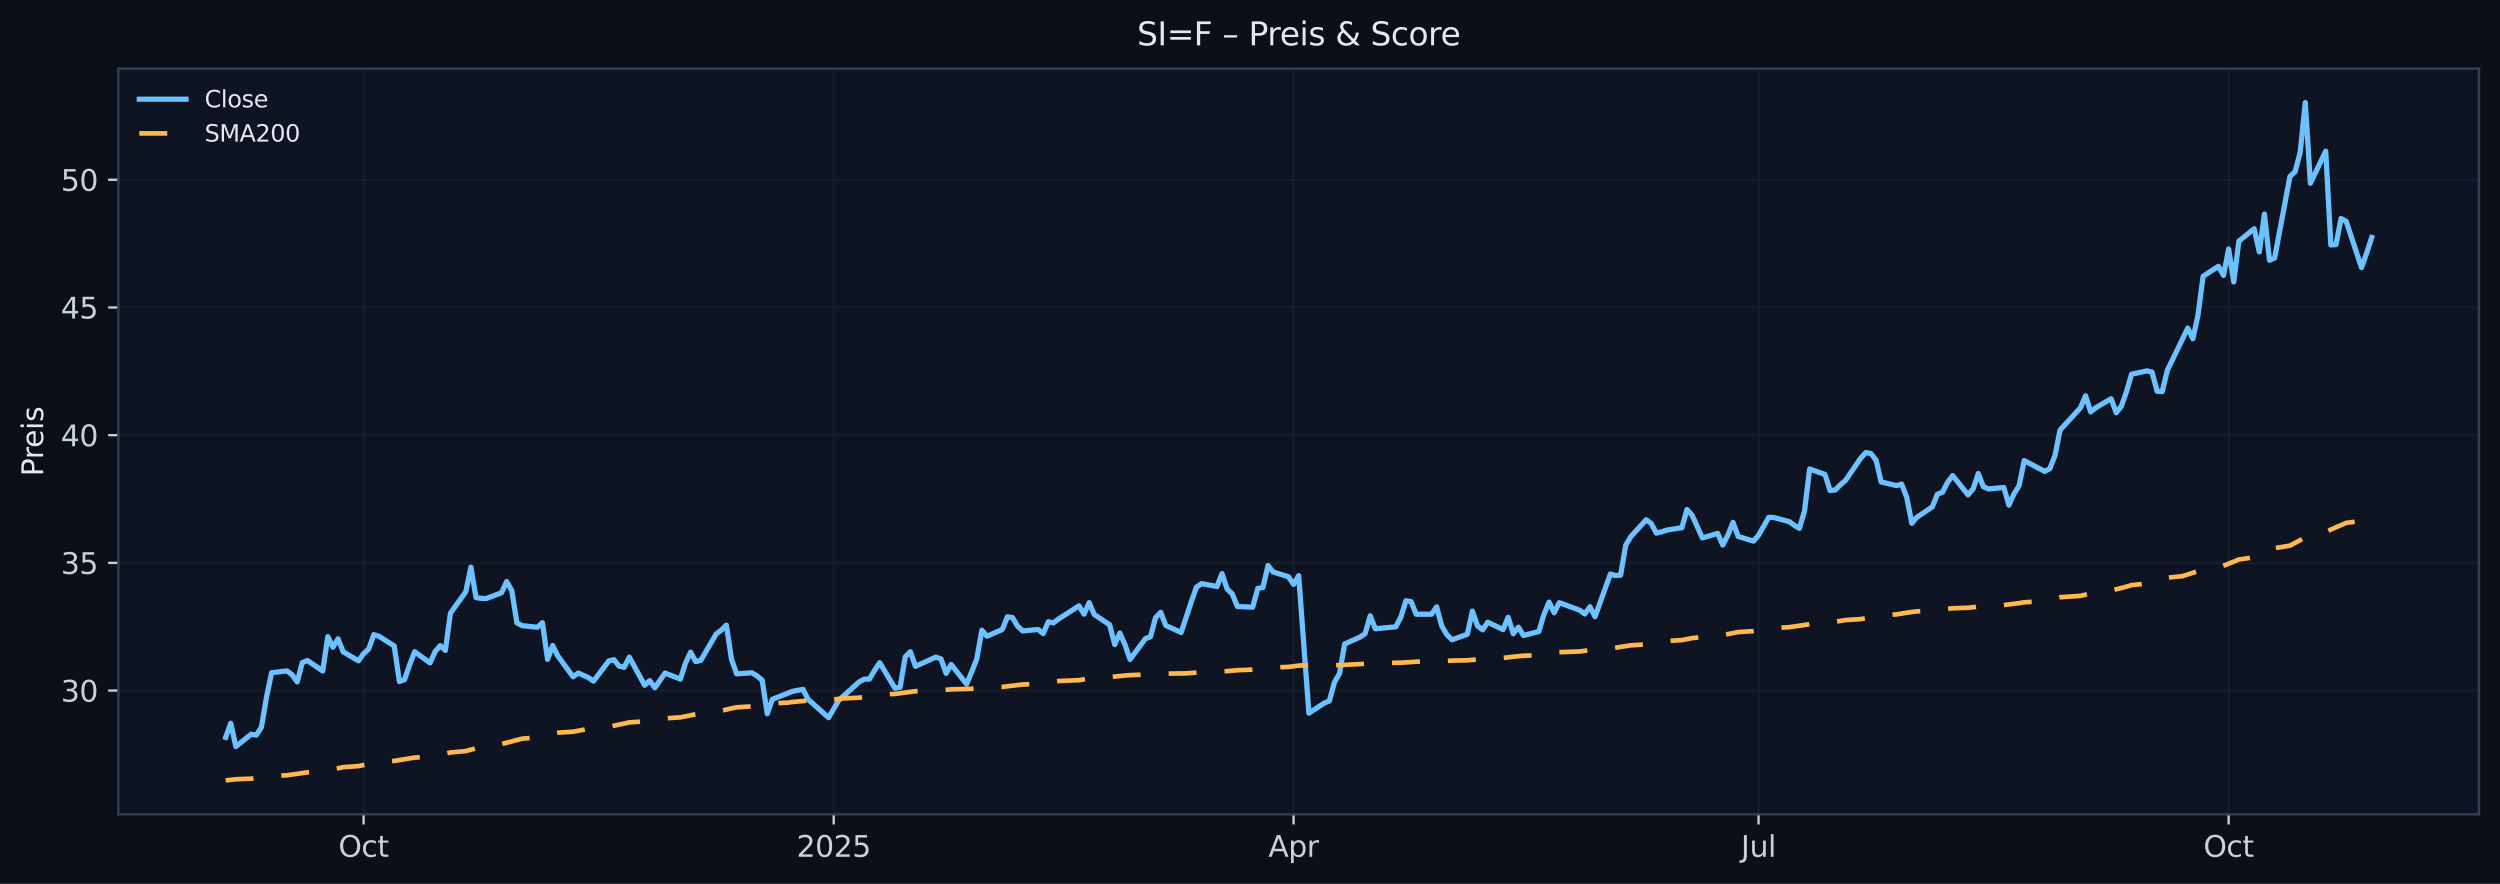 <?xml version="1.0" encoding="utf-8" standalone="no"?>
<!DOCTYPE svg PUBLIC "-//W3C//DTD SVG 1.1//EN"
  "http://www.w3.org/Graphics/SVG/1.1/DTD/svg11.dtd">
<svg xmlns:xlink="http://www.w3.org/1999/xlink" width="857.803pt" height="303.276pt" viewBox="0 0 857.803 303.276" xmlns="http://www.w3.org/2000/svg" version="1.1">
 <defs>
  <style type="text/css">*{stroke-linejoin: round; stroke-linecap: butt}</style>
 </defs>
 <g id="figure_1">
  <g id="patch_1">
   <path d="M 0 303.276 
L 857.803 303.276 
L 857.803 0 
L 0 0 
z
" style="fill: #0b0f1a"/>
  </g>
  <g id="axes_1">
   <g id="patch_2">
    <path d="M 40.603 279.398 
L 850.603 279.398 
L 850.603 23.558 
L 40.603 23.558 
z
" style="fill: #0f1422"/>
   </g>
   <g id="matplotlib.axis_1">
    <g id="xtick_1">
     <g id="line2d_1">
      <path d="M 124.759 279.398 
L 124.759 23.558 
" clip-path="url(#p7dbc88ed41)" style="fill: none; stroke: #2a3647; stroke-opacity: 0.25; stroke-width: 0.8; stroke-linecap: square"/>
     </g>
     <g id="line2d_2">
      <defs>
       <path id="m074e1e2d8c" d="M 0 0 
L 0 3.5 
" style="stroke: #c9d1d9; stroke-width: 0.8"/>
      </defs>
      <g>
       <use xlink:href="#m074e1e2d8c" x="124.759" y="279.398" style="fill: #c9d1d9; stroke: #c9d1d9; stroke-width: 0.8"/>
      </g>
     </g>
     <g id="text_1">
      <!-- Oct -->
      <g style="fill: #c9d1d9" transform="translate(116.114 293.997) scale(0.1 -0.1)">
       <defs>
        <path id="DejaVuSans-4f" d="M 2522 4238 
Q 1834 4238 1429 3725 
Q 1025 3213 1025 2328 
Q 1025 1447 1429 934 
Q 1834 422 2522 422 
Q 3209 422 3611 934 
Q 4013 1447 4013 2328 
Q 4013 3213 3611 3725 
Q 3209 4238 2522 4238 
z
M 2522 4750 
Q 3503 4750 4090 4092 
Q 4678 3434 4678 2328 
Q 4678 1225 4090 567 
Q 3503 -91 2522 -91 
Q 1538 -91 948 565 
Q 359 1222 359 2328 
Q 359 3434 948 4092 
Q 1538 4750 2522 4750 
z
" transform="scale(0.016)"/>
        <path id="DejaVuSans-63" d="M 3122 3366 
L 3122 2828 
Q 2878 2963 2633 3030 
Q 2388 3097 2138 3097 
Q 1578 3097 1268 2742 
Q 959 2388 959 1747 
Q 959 1106 1268 751 
Q 1578 397 2138 397 
Q 2388 397 2633 464 
Q 2878 531 3122 666 
L 3122 134 
Q 2881 22 2623 -34 
Q 2366 -91 2075 -91 
Q 1284 -91 818 406 
Q 353 903 353 1747 
Q 353 2603 823 3093 
Q 1294 3584 2113 3584 
Q 2378 3584 2631 3529 
Q 2884 3475 3122 3366 
z
" transform="scale(0.016)"/>
        <path id="DejaVuSans-74" d="M 1172 4494 
L 1172 3500 
L 2356 3500 
L 2356 3053 
L 1172 3053 
L 1172 1153 
Q 1172 725 1289 603 
Q 1406 481 1766 481 
L 2356 481 
L 2356 0 
L 1766 0 
Q 1100 0 847 248 
Q 594 497 594 1153 
L 594 3053 
L 172 3053 
L 172 3500 
L 594 3500 
L 594 4494 
L 1172 4494 
z
" transform="scale(0.016)"/>
       </defs>
       <use xlink:href="#DejaVuSans-4f"/>
       <use xlink:href="#DejaVuSans-63" x="78.711"/>
       <use xlink:href="#DejaVuSans-74" x="133.691"/>
      </g>
     </g>
    </g>
    <g id="xtick_2">
     <g id="line2d_3">
      <path d="M 286.058 279.398 
L 286.058 23.558 
" clip-path="url(#p7dbc88ed41)" style="fill: none; stroke: #2a3647; stroke-opacity: 0.25; stroke-width: 0.8; stroke-linecap: square"/>
     </g>
     <g id="line2d_4">
      <g>
       <use xlink:href="#m074e1e2d8c" x="286.058" y="279.398" style="fill: #c9d1d9; stroke: #c9d1d9; stroke-width: 0.8"/>
      </g>
     </g>
     <g id="text_2">
      <!-- 2025 -->
      <g style="fill: #c9d1d9" transform="translate(273.333 293.997) scale(0.1 -0.1)">
       <defs>
        <path id="DejaVuSans-32" d="M 1228 531 
L 3431 531 
L 3431 0 
L 469 0 
L 469 531 
Q 828 903 1448 1529 
Q 2069 2156 2228 2338 
Q 2531 2678 2651 2914 
Q 2772 3150 2772 3378 
Q 2772 3750 2511 3984 
Q 2250 4219 1831 4219 
Q 1534 4219 1204 4116 
Q 875 4013 500 3803 
L 500 4441 
Q 881 4594 1212 4672 
Q 1544 4750 1819 4750 
Q 2544 4750 2975 4387 
Q 3406 4025 3406 3419 
Q 3406 3131 3298 2873 
Q 3191 2616 2906 2266 
Q 2828 2175 2409 1742 
Q 1991 1309 1228 531 
z
" transform="scale(0.016)"/>
        <path id="DejaVuSans-30" d="M 2034 4250 
Q 1547 4250 1301 3770 
Q 1056 3291 1056 2328 
Q 1056 1369 1301 889 
Q 1547 409 2034 409 
Q 2525 409 2770 889 
Q 3016 1369 3016 2328 
Q 3016 3291 2770 3770 
Q 2525 4250 2034 4250 
z
M 2034 4750 
Q 2819 4750 3233 4129 
Q 3647 3509 3647 2328 
Q 3647 1150 3233 529 
Q 2819 -91 2034 -91 
Q 1250 -91 836 529 
Q 422 1150 422 2328 
Q 422 3509 836 4129 
Q 1250 4750 2034 4750 
z
" transform="scale(0.016)"/>
        <path id="DejaVuSans-35" d="M 691 4666 
L 3169 4666 
L 3169 4134 
L 1269 4134 
L 1269 2991 
Q 1406 3038 1543 3061 
Q 1681 3084 1819 3084 
Q 2600 3084 3056 2656 
Q 3513 2228 3513 1497 
Q 3513 744 3044 326 
Q 2575 -91 1722 -91 
Q 1428 -91 1123 -41 
Q 819 9 494 109 
L 494 744 
Q 775 591 1075 516 
Q 1375 441 1709 441 
Q 2250 441 2565 725 
Q 2881 1009 2881 1497 
Q 2881 1984 2565 2268 
Q 2250 2553 1709 2553 
Q 1456 2553 1204 2497 
Q 953 2441 691 2322 
L 691 4666 
z
" transform="scale(0.016)"/>
       </defs>
       <use xlink:href="#DejaVuSans-32"/>
       <use xlink:href="#DejaVuSans-30" x="63.623"/>
       <use xlink:href="#DejaVuSans-32" x="127.246"/>
       <use xlink:href="#DejaVuSans-35" x="190.869"/>
      </g>
     </g>
    </g>
    <g id="xtick_3">
     <g id="line2d_5">
      <path d="M 443.85 279.398 
L 443.85 23.558 
" clip-path="url(#p7dbc88ed41)" style="fill: none; stroke: #2a3647; stroke-opacity: 0.25; stroke-width: 0.8; stroke-linecap: square"/>
     </g>
     <g id="line2d_6">
      <g>
       <use xlink:href="#m074e1e2d8c" x="443.85" y="279.398" style="fill: #c9d1d9; stroke: #c9d1d9; stroke-width: 0.8"/>
      </g>
     </g>
     <g id="text_3">
      <!-- Apr -->
      <g style="fill: #c9d1d9" transform="translate(435.2 293.997) scale(0.1 -0.1)">
       <defs>
        <path id="DejaVuSans-41" d="M 2188 4044 
L 1331 1722 
L 3047 1722 
L 2188 4044 
z
M 1831 4666 
L 2547 4666 
L 4325 0 
L 3669 0 
L 3244 1197 
L 1141 1197 
L 716 0 
L 50 0 
L 1831 4666 
z
" transform="scale(0.016)"/>
        <path id="DejaVuSans-70" d="M 1159 525 
L 1159 -1331 
L 581 -1331 
L 581 3500 
L 1159 3500 
L 1159 2969 
Q 1341 3281 1617 3432 
Q 1894 3584 2278 3584 
Q 2916 3584 3314 3078 
Q 3713 2572 3713 1747 
Q 3713 922 3314 415 
Q 2916 -91 2278 -91 
Q 1894 -91 1617 61 
Q 1341 213 1159 525 
z
M 3116 1747 
Q 3116 2381 2855 2742 
Q 2594 3103 2138 3103 
Q 1681 3103 1420 2742 
Q 1159 2381 1159 1747 
Q 1159 1113 1420 752 
Q 1681 391 2138 391 
Q 2594 391 2855 752 
Q 3116 1113 3116 1747 
z
" transform="scale(0.016)"/>
        <path id="DejaVuSans-72" d="M 2631 2963 
Q 2534 3019 2420 3045 
Q 2306 3072 2169 3072 
Q 1681 3072 1420 2755 
Q 1159 2438 1159 1844 
L 1159 0 
L 581 0 
L 581 3500 
L 1159 3500 
L 1159 2956 
Q 1341 3275 1631 3429 
Q 1922 3584 2338 3584 
Q 2397 3584 2469 3576 
Q 2541 3569 2628 3553 
L 2631 2963 
z
" transform="scale(0.016)"/>
       </defs>
       <use xlink:href="#DejaVuSans-41"/>
       <use xlink:href="#DejaVuSans-70" x="68.408"/>
       <use xlink:href="#DejaVuSans-72" x="131.885"/>
      </g>
     </g>
    </g>
    <g id="xtick_4">
     <g id="line2d_7">
      <path d="M 603.395 279.398 
L 603.395 23.558 
" clip-path="url(#p7dbc88ed41)" style="fill: none; stroke: #2a3647; stroke-opacity: 0.25; stroke-width: 0.8; stroke-linecap: square"/>
     </g>
     <g id="line2d_8">
      <g>
       <use xlink:href="#m074e1e2d8c" x="603.395" y="279.398" style="fill: #c9d1d9; stroke: #c9d1d9; stroke-width: 0.8"/>
      </g>
     </g>
     <g id="text_4">
      <!-- Jul -->
      <g style="fill: #c9d1d9" transform="translate(597.363 293.997) scale(0.1 -0.1)">
       <defs>
        <path id="DejaVuSans-4a" d="M 628 4666 
L 1259 4666 
L 1259 325 
Q 1259 -519 939 -900 
Q 619 -1281 -91 -1281 
L -331 -1281 
L -331 -750 
L -134 -750 
Q 284 -750 456 -515 
Q 628 -281 628 325 
L 628 4666 
z
" transform="scale(0.016)"/>
        <path id="DejaVuSans-75" d="M 544 1381 
L 544 3500 
L 1119 3500 
L 1119 1403 
Q 1119 906 1312 657 
Q 1506 409 1894 409 
Q 2359 409 2629 706 
Q 2900 1003 2900 1516 
L 2900 3500 
L 3475 3500 
L 3475 0 
L 2900 0 
L 2900 538 
Q 2691 219 2414 64 
Q 2138 -91 1772 -91 
Q 1169 -91 856 284 
Q 544 659 544 1381 
z
M 1991 3584 
L 1991 3584 
z
" transform="scale(0.016)"/>
        <path id="DejaVuSans-6c" d="M 603 4863 
L 1178 4863 
L 1178 0 
L 603 0 
L 603 4863 
z
" transform="scale(0.016)"/>
       </defs>
       <use xlink:href="#DejaVuSans-4a"/>
       <use xlink:href="#DejaVuSans-75" x="29.492"/>
       <use xlink:href="#DejaVuSans-6c" x="92.871"/>
      </g>
     </g>
    </g>
    <g id="xtick_5">
     <g id="line2d_9">
      <path d="M 764.694 279.398 
L 764.694 23.558 
" clip-path="url(#p7dbc88ed41)" style="fill: none; stroke: #2a3647; stroke-opacity: 0.25; stroke-width: 0.8; stroke-linecap: square"/>
     </g>
     <g id="line2d_10">
      <g>
       <use xlink:href="#m074e1e2d8c" x="764.694" y="279.398" style="fill: #c9d1d9; stroke: #c9d1d9; stroke-width: 0.8"/>
      </g>
     </g>
     <g id="text_5">
      <!-- Oct -->
      <g style="fill: #c9d1d9" transform="translate(756.049 293.997) scale(0.1 -0.1)">
       <use xlink:href="#DejaVuSans-4f"/>
       <use xlink:href="#DejaVuSans-63" x="78.711"/>
       <use xlink:href="#DejaVuSans-74" x="133.691"/>
      </g>
     </g>
    </g>
   </g>
   <g id="matplotlib.axis_2">
    <g id="ytick_1">
     <g id="line2d_11">
      <path d="M 40.603 236.952 
L 850.603 236.952 
" clip-path="url(#p7dbc88ed41)" style="fill: none; stroke: #2a3647; stroke-opacity: 0.25; stroke-width: 0.8; stroke-linecap: square"/>
     </g>
     <g id="line2d_12">
      <defs>
       <path id="m7a846d088c" d="M 0 0 
L -3.5 0 
" style="stroke: #c9d1d9; stroke-width: 0.8"/>
      </defs>
      <g>
       <use xlink:href="#m7a846d088c" x="40.603" y="236.952" style="fill: #c9d1d9; stroke: #c9d1d9; stroke-width: 0.8"/>
      </g>
     </g>
     <g id="text_6">
      <!-- 30 -->
      <g style="fill: #c9d1d9" transform="translate(20.878 240.751) scale(0.1 -0.1)">
       <defs>
        <path id="DejaVuSans-33" d="M 2597 2516 
Q 3050 2419 3304 2112 
Q 3559 1806 3559 1356 
Q 3559 666 3084 287 
Q 2609 -91 1734 -91 
Q 1441 -91 1130 -33 
Q 819 25 488 141 
L 488 750 
Q 750 597 1062 519 
Q 1375 441 1716 441 
Q 2309 441 2620 675 
Q 2931 909 2931 1356 
Q 2931 1769 2642 2001 
Q 2353 2234 1838 2234 
L 1294 2234 
L 1294 2753 
L 1863 2753 
Q 2328 2753 2575 2939 
Q 2822 3125 2822 3475 
Q 2822 3834 2567 4026 
Q 2313 4219 1838 4219 
Q 1578 4219 1281 4162 
Q 984 4106 628 3988 
L 628 4550 
Q 988 4650 1302 4700 
Q 1616 4750 1894 4750 
Q 2613 4750 3031 4423 
Q 3450 4097 3450 3541 
Q 3450 3153 3228 2886 
Q 3006 2619 2597 2516 
z
" transform="scale(0.016)"/>
       </defs>
       <use xlink:href="#DejaVuSans-33"/>
       <use xlink:href="#DejaVuSans-30" x="63.623"/>
      </g>
     </g>
    </g>
    <g id="ytick_2">
     <g id="line2d_13">
      <path d="M 40.603 193.134 
L 850.603 193.134 
" clip-path="url(#p7dbc88ed41)" style="fill: none; stroke: #2a3647; stroke-opacity: 0.25; stroke-width: 0.8; stroke-linecap: square"/>
     </g>
     <g id="line2d_14">
      <g>
       <use xlink:href="#m7a846d088c" x="40.603" y="193.134" style="fill: #c9d1d9; stroke: #c9d1d9; stroke-width: 0.8"/>
      </g>
     </g>
     <g id="text_7">
      <!-- 35 -->
      <g style="fill: #c9d1d9" transform="translate(20.878 196.933) scale(0.1 -0.1)">
       <use xlink:href="#DejaVuSans-33"/>
       <use xlink:href="#DejaVuSans-35" x="63.623"/>
      </g>
     </g>
    </g>
    <g id="ytick_3">
     <g id="line2d_15">
      <path d="M 40.603 149.316 
L 850.603 149.316 
" clip-path="url(#p7dbc88ed41)" style="fill: none; stroke: #2a3647; stroke-opacity: 0.25; stroke-width: 0.8; stroke-linecap: square"/>
     </g>
     <g id="line2d_16">
      <g>
       <use xlink:href="#m7a846d088c" x="40.603" y="149.316" style="fill: #c9d1d9; stroke: #c9d1d9; stroke-width: 0.8"/>
      </g>
     </g>
     <g id="text_8">
      <!-- 40 -->
      <g style="fill: #c9d1d9" transform="translate(20.878 153.115) scale(0.1 -0.1)">
       <defs>
        <path id="DejaVuSans-34" d="M 2419 4116 
L 825 1625 
L 2419 1625 
L 2419 4116 
z
M 2253 4666 
L 3047 4666 
L 3047 1625 
L 3713 1625 
L 3713 1100 
L 3047 1100 
L 3047 0 
L 2419 0 
L 2419 1100 
L 313 1100 
L 313 1709 
L 2253 4666 
z
" transform="scale(0.016)"/>
       </defs>
       <use xlink:href="#DejaVuSans-34"/>
       <use xlink:href="#DejaVuSans-30" x="63.623"/>
      </g>
     </g>
    </g>
    <g id="ytick_4">
     <g id="line2d_17">
      <path d="M 40.603 105.498 
L 850.603 105.498 
" clip-path="url(#p7dbc88ed41)" style="fill: none; stroke: #2a3647; stroke-opacity: 0.25; stroke-width: 0.8; stroke-linecap: square"/>
     </g>
     <g id="line2d_18">
      <g>
       <use xlink:href="#m7a846d088c" x="40.603" y="105.498" style="fill: #c9d1d9; stroke: #c9d1d9; stroke-width: 0.8"/>
      </g>
     </g>
     <g id="text_9">
      <!-- 45 -->
      <g style="fill: #c9d1d9" transform="translate(20.878 109.297) scale(0.1 -0.1)">
       <use xlink:href="#DejaVuSans-34"/>
       <use xlink:href="#DejaVuSans-35" x="63.623"/>
      </g>
     </g>
    </g>
    <g id="ytick_5">
     <g id="line2d_19">
      <path d="M 40.603 61.68 
L 850.603 61.68 
" clip-path="url(#p7dbc88ed41)" style="fill: none; stroke: #2a3647; stroke-opacity: 0.25; stroke-width: 0.8; stroke-linecap: square"/>
     </g>
     <g id="line2d_20">
      <g>
       <use xlink:href="#m7a846d088c" x="40.603" y="61.68" style="fill: #c9d1d9; stroke: #c9d1d9; stroke-width: 0.8"/>
      </g>
     </g>
     <g id="text_10">
      <!-- 50 -->
      <g style="fill: #c9d1d9" transform="translate(20.878 65.479) scale(0.1 -0.1)">
       <use xlink:href="#DejaVuSans-35"/>
       <use xlink:href="#DejaVuSans-30" x="63.623"/>
      </g>
     </g>
    </g>
    <g id="text_11">
     <!-- Preis -->
     <g style="fill: #e6e8ee" transform="translate(14.798 163.419) rotate(-90) scale(0.1 -0.1)">
      <defs>
       <path id="DejaVuSans-50" d="M 1259 4147 
L 1259 2394 
L 2053 2394 
Q 2494 2394 2734 2622 
Q 2975 2850 2975 3272 
Q 2975 3691 2734 3919 
Q 2494 4147 2053 4147 
L 1259 4147 
z
M 628 4666 
L 2053 4666 
Q 2838 4666 3239 4311 
Q 3641 3956 3641 3272 
Q 3641 2581 3239 2228 
Q 2838 1875 2053 1875 
L 1259 1875 
L 1259 0 
L 628 0 
L 628 4666 
z
" transform="scale(0.016)"/>
       <path id="DejaVuSans-65" d="M 3597 1894 
L 3597 1613 
L 953 1613 
Q 991 1019 1311 708 
Q 1631 397 2203 397 
Q 2534 397 2845 478 
Q 3156 559 3463 722 
L 3463 178 
Q 3153 47 2828 -22 
Q 2503 -91 2169 -91 
Q 1331 -91 842 396 
Q 353 884 353 1716 
Q 353 2575 817 3079 
Q 1281 3584 2069 3584 
Q 2775 3584 3186 3129 
Q 3597 2675 3597 1894 
z
M 3022 2063 
Q 3016 2534 2758 2815 
Q 2500 3097 2075 3097 
Q 1594 3097 1305 2825 
Q 1016 2553 972 2059 
L 3022 2063 
z
" transform="scale(0.016)"/>
       <path id="DejaVuSans-69" d="M 603 3500 
L 1178 3500 
L 1178 0 
L 603 0 
L 603 3500 
z
M 603 4863 
L 1178 4863 
L 1178 4134 
L 603 4134 
L 603 4863 
z
" transform="scale(0.016)"/>
       <path id="DejaVuSans-73" d="M 2834 3397 
L 2834 2853 
Q 2591 2978 2328 3040 
Q 2066 3103 1784 3103 
Q 1356 3103 1142 2972 
Q 928 2841 928 2578 
Q 928 2378 1081 2264 
Q 1234 2150 1697 2047 
L 1894 2003 
Q 2506 1872 2764 1633 
Q 3022 1394 3022 966 
Q 3022 478 2636 193 
Q 2250 -91 1575 -91 
Q 1294 -91 989 -36 
Q 684 19 347 128 
L 347 722 
Q 666 556 975 473 
Q 1284 391 1588 391 
Q 1994 391 2212 530 
Q 2431 669 2431 922 
Q 2431 1156 2273 1281 
Q 2116 1406 1581 1522 
L 1381 1569 
Q 847 1681 609 1914 
Q 372 2147 372 2553 
Q 372 3047 722 3315 
Q 1072 3584 1716 3584 
Q 2034 3584 2315 3537 
Q 2597 3491 2834 3397 
z
" transform="scale(0.016)"/>
      </defs>
      <use xlink:href="#DejaVuSans-50"/>
      <use xlink:href="#DejaVuSans-72" x="58.553"/>
      <use xlink:href="#DejaVuSans-65" x="97.416"/>
      <use xlink:href="#DejaVuSans-69" x="158.939"/>
      <use xlink:href="#DejaVuSans-73" x="186.723"/>
     </g>
    </g>
   </g>
   <g id="line2d_21">
    <path d="M 77.421 253.015 
L 79.175 248.169 
L 80.928 256.161 
L 86.188 251.929 
L 87.941 252.227 
L 89.694 249.545 
L 91.447 239.204 
L 93.201 230.826 
L 98.46 230.195 
L 100.214 231.527 
L 101.967 233.963 
L 103.72 227.364 
L 105.473 226.646 
L 110.733 230.23 
L 112.486 218.452 
L 114.239 222.071 
L 115.993 219.205 
L 117.746 223.64 
L 123.006 226.751 
L 124.759 224.288 
L 126.512 222.684 
L 128.265 217.768 
L 130.019 218.303 
L 135.278 221.659 
L 137.032 233.841 
L 138.785 233.227 
L 140.538 228.144 
L 142.291 223.631 
L 147.551 227.461 
L 149.304 223.57 
L 151.058 221.528 
L 152.811 223.166 
L 154.564 210.38 
L 159.824 203.045 
L 161.577 194.615 
L 163.33 205.052 
L 165.084 205.306 
L 166.837 205.376 
L 172.097 203.387 
L 173.85 199.54 
L 175.603 202.651 
L 177.356 213.702 
L 179.11 214.675 
L 184.369 215.218 
L 186.123 213.684 
L 187.876 226.251 
L 189.629 221.484 
L 191.382 225.042 
L 196.642 232.219 
L 198.395 230.94 
L 201.902 232.5 
L 203.655 233.7 
L 208.915 226.76 
L 210.668 226.365 
L 212.421 228.574 
L 214.175 228.959 
L 215.928 225.48 
L 221.188 235.111 
L 222.941 233.551 
L 224.694 235.979 
L 228.201 230.949 
L 233.46 233.017 
L 235.214 227.513 
L 236.967 223.762 
L 238.72 227.014 
L 240.473 226.558 
L 245.733 217.531 
L 247.486 216.243 
L 249.239 214.499 
L 250.993 226.19 
L 252.746 231.211 
L 258.006 230.843 
L 259.759 231.93 
L 261.512 233.359 
L 263.265 244.891 
L 265.019 239.931 
L 272.032 237.179 
L 275.538 236.54 
L 277.291 239.975 
L 284.304 246.241 
L 287.811 240.264 
L 294.824 233.954 
L 296.577 233.034 
L 298.33 232.99 
L 300.084 230.02 
L 301.837 227.391 
L 307.097 236.154 
L 308.85 235.795 
L 310.603 225.392 
L 312.356 223.605 
L 314.11 228.617 
L 321.123 225.463 
L 322.876 226.094 
L 324.629 231.054 
L 326.382 227.986 
L 331.642 234.726 
L 333.395 230.58 
L 335.149 226.102 
L 336.902 216.234 
L 338.655 218.303 
L 343.915 215.989 
L 345.668 211.642 
L 347.421 211.914 
L 349.175 214.885 
L 350.928 216.489 
L 356.188 215.989 
L 357.941 217.4 
L 359.694 213.334 
L 361.447 213.728 
L 363.201 212.405 
L 370.214 207.883 
L 371.967 210.722 
L 373.72 206.77 
L 375.473 210.871 
L 380.733 214.385 
L 382.486 221.168 
L 384.239 217.207 
L 385.993 221.168 
L 387.746 226.269 
L 393.006 219.144 
L 394.759 218.478 
L 396.512 211.905 
L 398.265 210.109 
L 400.019 214.622 
L 405.278 217.014 
L 408.785 206.419 
L 410.538 201.45 
L 412.291 200.258 
L 417.551 201.249 
L 419.304 196.823 
L 421.058 202.116 
L 422.811 203.773 
L 424.564 208.119 
L 429.824 208.338 
L 431.577 201.88 
L 433.33 201.608 
L 435.084 194.036 
L 436.837 196.253 
L 442.097 197.892 
L 443.85 200.513 
L 445.603 197.524 
L 449.11 244.699 
L 454.369 241.246 
L 456.123 240.527 
L 457.876 234.121 
L 459.629 231.071 
L 461.382 220.967 
L 466.642 218.618 
L 468.395 217.435 
L 470.149 211.309 
L 471.902 215.744 
L 478.915 215.078 
L 480.668 211.712 
L 482.421 206.121 
L 484.175 206.437 
L 485.928 210.757 
L 491.188 210.748 
L 492.941 208.251 
L 494.694 214.771 
L 496.447 217.768 
L 498.201 219.521 
L 503.46 217.628 
L 505.214 209.671 
L 506.967 214.771 
L 508.72 216.112 
L 510.473 213.5 
L 515.733 216.024 
L 517.486 211.818 
L 519.239 217.444 
L 520.993 215.209 
L 522.746 218.04 
L 528.006 216.681 
L 529.759 210.836 
L 531.512 206.603 
L 533.265 210.249 
L 535.019 206.787 
L 542.032 209.381 
L 543.785 210.661 
L 545.538 208.181 
L 547.291 211.607 
L 552.551 196.963 
L 554.304 197.489 
L 556.058 197.349 
L 557.811 187.096 
L 559.564 184.151 
L 564.824 178.341 
L 566.577 179.62 
L 568.33 182.915 
L 570.084 182.503 
L 571.837 181.907 
L 577.097 181.049 
L 578.85 174.818 
L 580.603 176.781 
L 584.11 184.58 
L 589.369 183.029 
L 591.123 186.99 
L 592.876 183.625 
L 594.629 179.235 
L 596.382 184.046 
L 601.642 185.667 
L 603.395 183.651 
L 606.902 177.499 
L 608.655 177.578 
L 613.915 178.98 
L 615.668 180.234 
L 617.421 181.294 
L 619.175 175.273 
L 620.928 160.919 
L 626.188 162.794 
L 627.941 168.298 
L 629.694 168.131 
L 631.447 166.352 
L 633.201 164.889 
L 638.46 157.194 
L 640.214 155.275 
L 641.967 155.643 
L 643.72 157.895 
L 645.473 165.379 
L 650.733 166.615 
L 652.486 166.107 
L 654.239 170.646 
L 655.993 179.533 
L 657.746 177.473 
L 663.006 173.924 
L 664.759 169.586 
L 666.512 168.894 
L 668.265 165.458 
L 670.019 163.188 
L 675.278 169.805 
L 677.032 167.728 
L 678.785 162.47 
L 680.538 167.001 
L 682.291 167.772 
L 687.551 167.272 
L 689.304 173.319 
L 691.058 169.428 
L 692.811 166.606 
L 694.564 158.053 
L 701.577 161.742 
L 703.33 160.805 
L 705.084 156.414 
L 706.837 147.563 
L 713.85 139.93 
L 715.603 135.802 
L 717.356 141.332 
L 719.11 139.904 
L 724.369 136.819 
L 726.123 141.621 
L 727.876 139.387 
L 729.629 134.444 
L 731.382 128.397 
L 736.642 127.258 
L 738.395 127.661 
L 740.149 134.225 
L 741.902 134.356 
L 743.655 127.091 
L 750.668 112.579 
L 752.421 116.216 
L 754.175 108.153 
L 755.928 94.797 
L 761.188 91.371 
L 762.941 94.517 
L 764.694 85.429 
L 766.447 96.734 
L 768.201 82.739 
L 773.46 78.488 
L 775.214 86.402 
L 776.967 73.458 
L 778.72 89.285 
L 780.473 88.514 
L 785.733 60.54 
L 787.486 58.928 
L 789.239 52.276 
L 790.993 35.187 
L 792.746 62.872 
L 798.006 51.873 
L 799.759 84.027 
L 801.512 83.93 
L 803.265 74.983 
L 805.019 75.903 
L 810.278 91.809 
L 812.032 86.875 
L 813.785 81.485 
L 813.785 81.485 
" clip-path="url(#p7dbc88ed41)" style="fill: none; stroke: #6ec1ff; stroke-width: 1.8; stroke-linecap: square"/>
   </g>
   <g id="line2d_22">
    <path d="M 77.421 267.769 
L 80.928 267.382 
L 86.188 267.176 
L 91.447 266.531 
L 93.201 266.267 
L 98.46 266.011 
L 105.473 265.011 
L 110.733 264.724 
L 117.746 263.234 
L 123.006 262.865 
L 130.019 261.421 
L 135.278 261.083 
L 142.291 259.934 
L 147.551 259.64 
L 152.811 258.627 
L 154.564 258.185 
L 159.824 257.708 
L 165.084 256.265 
L 166.837 255.795 
L 172.097 255.3 
L 179.11 253.455 
L 184.369 253.021 
L 187.876 252.172 
L 191.382 251.403 
L 196.642 251.061 
L 203.655 249.759 
L 208.915 249.388 
L 215.928 247.863 
L 221.188 247.526 
L 224.694 246.838 
L 228.201 246.472 
L 233.46 246.142 
L 240.473 244.707 
L 245.733 244.302 
L 250.993 243.044 
L 252.746 242.694 
L 258.006 242.364 
L 263.265 241.563 
L 265.019 241.332 
L 270.278 241.088 
L 272.032 240.849 
L 277.291 240.387 
L 284.304 240.038 
L 287.811 239.839 
L 289.564 239.627 
L 294.824 239.39 
L 301.837 238.338 
L 307.097 238.098 
L 314.11 237.159 
L 321.123 236.977 
L 326.382 236.541 
L 333.395 236.329 
L 338.655 235.869 
L 343.915 235.691 
L 350.928 234.863 
L 356.188 234.641 
L 363.201 233.675 
L 370.214 233.376 
L 375.473 232.543 
L 380.733 232.312 
L 385.993 231.782 
L 387.746 231.651 
L 394.759 231.382 
L 398.265 231.153 
L 407.032 231.051 
L 412.291 230.65 
L 417.551 230.568 
L 424.564 229.963 
L 431.577 229.697 
L 436.837 229.025 
L 442.097 228.837 
L 445.603 228.388 
L 447.356 228.277 
L 457.876 228.312 
L 470.149 227.675 
L 471.902 227.541 
L 480.668 227.39 
L 485.928 227.045 
L 492.941 226.871 
L 498.201 226.664 
L 503.46 226.568 
L 510.473 225.944 
L 515.733 225.743 
L 520.993 225.145 
L 522.746 224.997 
L 528.006 224.822 
L 531.512 224.335 
L 535.019 223.785 
L 542.032 223.537 
L 547.291 222.833 
L 552.551 222.513 
L 559.564 221.421 
L 564.824 221.105 
L 570.084 220.222 
L 571.837 219.944 
L 577.097 219.629 
L 580.603 218.942 
L 584.11 218.59 
L 589.369 218.24 
L 592.876 217.572 
L 596.382 216.867 
L 601.642 216.548 
L 608.655 215.486 
L 613.915 215.211 
L 620.928 214.186 
L 626.188 213.89 
L 631.447 213.056 
L 633.201 212.759 
L 638.46 212.431 
L 645.473 211.145 
L 650.733 210.812 
L 654.239 210.236 
L 657.746 209.766 
L 663.006 209.528 
L 666.512 209.053 
L 670.019 208.708 
L 675.278 208.532 
L 682.291 207.788 
L 687.551 207.612 
L 692.811 206.94 
L 694.564 206.662 
L 699.824 206.335 
L 705.084 205.337 
L 706.837 204.92 
L 713.85 204.46 
L 719.11 203.081 
L 724.369 202.633 
L 729.629 201.295 
L 731.382 200.762 
L 736.642 200.23 
L 741.902 198.712 
L 743.655 198.21 
L 748.915 197.671 
L 755.928 195.393 
L 761.188 194.777 
L 766.447 192.719 
L 768.201 191.973 
L 773.46 191.199 
L 780.473 188.088 
L 785.733 187.208 
L 789.239 185.34 
L 790.993 184.285 
L 792.746 183.398 
L 798.006 182.464 
L 805.019 179.408 
L 810.278 178.73 
L 813.785 177.212 
L 813.785 177.212 
" clip-path="url(#p7dbc88ed41)" style="fill: none; stroke-dasharray: 9.6,9.6; stroke-dashoffset: 0; stroke: #ffb84d; stroke-width: 1.6"/>
   </g>
   <g id="patch_3">
    <path d="M 40.603 279.398 
L 40.603 23.558 
" style="fill: none; stroke: #324055; stroke-width: 0.8; stroke-linejoin: miter; stroke-linecap: square"/>
   </g>
   <g id="patch_4">
    <path d="M 850.603 279.398 
L 850.603 23.558 
" style="fill: none; stroke: #324055; stroke-width: 0.8; stroke-linejoin: miter; stroke-linecap: square"/>
   </g>
   <g id="patch_5">
    <path d="M 40.603 279.398 
L 850.603 279.398 
" style="fill: none; stroke: #324055; stroke-width: 0.8; stroke-linejoin: miter; stroke-linecap: square"/>
   </g>
   <g id="patch_6">
    <path d="M 40.603 23.558 
L 850.603 23.558 
" style="fill: none; stroke: #324055; stroke-width: 0.8; stroke-linejoin: miter; stroke-linecap: square"/>
   </g>
   <g id="text_12">
    <!-- SI=F – Preis &amp; Score -->
    <g style="fill: #e6e8ee" transform="translate(390.149 15.558) scale(0.11 -0.11)">
     <defs>
      <path id="DejaVuSans-53" d="M 3425 4513 
L 3425 3897 
Q 3066 4069 2747 4153 
Q 2428 4238 2131 4238 
Q 1616 4238 1336 4038 
Q 1056 3838 1056 3469 
Q 1056 3159 1242 3001 
Q 1428 2844 1947 2747 
L 2328 2669 
Q 3034 2534 3370 2195 
Q 3706 1856 3706 1288 
Q 3706 609 3251 259 
Q 2797 -91 1919 -91 
Q 1588 -91 1214 -16 
Q 841 59 441 206 
L 441 856 
Q 825 641 1194 531 
Q 1563 422 1919 422 
Q 2459 422 2753 634 
Q 3047 847 3047 1241 
Q 3047 1584 2836 1778 
Q 2625 1972 2144 2069 
L 1759 2144 
Q 1053 2284 737 2584 
Q 422 2884 422 3419 
Q 422 4038 858 4394 
Q 1294 4750 2059 4750 
Q 2388 4750 2728 4690 
Q 3069 4631 3425 4513 
z
" transform="scale(0.016)"/>
      <path id="DejaVuSans-49" d="M 628 4666 
L 1259 4666 
L 1259 0 
L 628 0 
L 628 4666 
z
" transform="scale(0.016)"/>
      <path id="DejaVuSans-3d" d="M 678 2906 
L 4684 2906 
L 4684 2381 
L 678 2381 
L 678 2906 
z
M 678 1631 
L 4684 1631 
L 4684 1100 
L 678 1100 
L 678 1631 
z
" transform="scale(0.016)"/>
      <path id="DejaVuSans-46" d="M 628 4666 
L 3309 4666 
L 3309 4134 
L 1259 4134 
L 1259 2759 
L 3109 2759 
L 3109 2228 
L 1259 2228 
L 1259 0 
L 628 0 
L 628 4666 
z
" transform="scale(0.016)"/>
      <path id="DejaVuSans-20" transform="scale(0.016)"/>
      <path id="DejaVuSans-2013" d="M 313 1978 
L 2888 1978 
L 2888 1528 
L 313 1528 
L 313 1978 
z
" transform="scale(0.016)"/>
      <path id="DejaVuSans-26" d="M 1556 2509 
Q 1272 2256 1139 2004 
Q 1006 1753 1006 1478 
Q 1006 1022 1337 719 
Q 1669 416 2169 416 
Q 2466 416 2725 514 
Q 2984 613 3213 813 
L 1556 2509 
z
M 1997 2859 
L 3584 1234 
Q 3769 1513 3872 1830 
Q 3975 2147 3994 2503 
L 4575 2503 
Q 4538 2091 4375 1687 
Q 4213 1284 3922 891 
L 4794 0 
L 4006 0 
L 3559 459 
Q 3234 181 2878 45 
Q 2522 -91 2113 -91 
Q 1359 -91 881 339 
Q 403 769 403 1441 
Q 403 1841 612 2192 
Q 822 2544 1241 2853 
Q 1091 3050 1012 3245 
Q 934 3441 934 3628 
Q 934 4134 1281 4442 
Q 1628 4750 2203 4750 
Q 2463 4750 2720 4694 
Q 2978 4638 3244 4525 
L 3244 3956 
Q 2972 4103 2725 4179 
Q 2478 4256 2266 4256 
Q 1938 4256 1733 4082 
Q 1528 3909 1528 3634 
Q 1528 3475 1620 3314 
Q 1713 3153 1997 2859 
z
" transform="scale(0.016)"/>
      <path id="DejaVuSans-6f" d="M 1959 3097 
Q 1497 3097 1228 2736 
Q 959 2375 959 1747 
Q 959 1119 1226 758 
Q 1494 397 1959 397 
Q 2419 397 2687 759 
Q 2956 1122 2956 1747 
Q 2956 2369 2687 2733 
Q 2419 3097 1959 3097 
z
M 1959 3584 
Q 2709 3584 3137 3096 
Q 3566 2609 3566 1747 
Q 3566 888 3137 398 
Q 2709 -91 1959 -91 
Q 1206 -91 779 398 
Q 353 888 353 1747 
Q 353 2609 779 3096 
Q 1206 3584 1959 3584 
z
" transform="scale(0.016)"/>
     </defs>
     <use xlink:href="#DejaVuSans-53"/>
     <use xlink:href="#DejaVuSans-49" x="63.477"/>
     <use xlink:href="#DejaVuSans-3d" x="92.969"/>
     <use xlink:href="#DejaVuSans-46" x="176.758"/>
     <use xlink:href="#DejaVuSans-20" x="234.277"/>
     <use xlink:href="#DejaVuSans-2013" x="266.064"/>
     <use xlink:href="#DejaVuSans-20" x="316.064"/>
     <use xlink:href="#DejaVuSans-50" x="347.852"/>
     <use xlink:href="#DejaVuSans-72" x="406.404"/>
     <use xlink:href="#DejaVuSans-65" x="445.268"/>
     <use xlink:href="#DejaVuSans-69" x="506.791"/>
     <use xlink:href="#DejaVuSans-73" x="534.574"/>
     <use xlink:href="#DejaVuSans-20" x="586.674"/>
     <use xlink:href="#DejaVuSans-26" x="618.461"/>
     <use xlink:href="#DejaVuSans-20" x="696.439"/>
     <use xlink:href="#DejaVuSans-53" x="728.227"/>
     <use xlink:href="#DejaVuSans-63" x="791.703"/>
     <use xlink:href="#DejaVuSans-6f" x="846.684"/>
     <use xlink:href="#DejaVuSans-72" x="907.865"/>
     <use xlink:href="#DejaVuSans-65" x="946.729"/>
    </g>
   </g>
   <g id="legend_1">
    <g id="line2d_23">
     <path d="M 47.803 34.037 
L 55.803 34.037 
L 63.803 34.037 
" style="fill: none; stroke: #6ec1ff; stroke-width: 1.8; stroke-linecap: square"/>
    </g>
    <g id="text_13">
     <!-- Close -->
     <g style="fill: #e6e8ee" transform="translate(70.203 36.837) scale(0.08 -0.08)">
      <defs>
       <path id="DejaVuSans-43" d="M 4122 4306 
L 4122 3641 
Q 3803 3938 3442 4084 
Q 3081 4231 2675 4231 
Q 1875 4231 1450 3742 
Q 1025 3253 1025 2328 
Q 1025 1406 1450 917 
Q 1875 428 2675 428 
Q 3081 428 3442 575 
Q 3803 722 4122 1019 
L 4122 359 
Q 3791 134 3420 21 
Q 3050 -91 2638 -91 
Q 1578 -91 968 557 
Q 359 1206 359 2328 
Q 359 3453 968 4101 
Q 1578 4750 2638 4750 
Q 3056 4750 3426 4639 
Q 3797 4528 4122 4306 
z
" transform="scale(0.016)"/>
      </defs>
      <use xlink:href="#DejaVuSans-43"/>
      <use xlink:href="#DejaVuSans-6c" x="69.824"/>
      <use xlink:href="#DejaVuSans-6f" x="97.607"/>
      <use xlink:href="#DejaVuSans-73" x="158.789"/>
      <use xlink:href="#DejaVuSans-65" x="210.889"/>
     </g>
    </g>
    <g id="line2d_24">
     <path d="M 47.803 45.78 
L 55.803 45.78 
L 63.803 45.78 
" style="fill: none; stroke-dasharray: 9.6,9.6; stroke-dashoffset: 0; stroke: #ffb84d; stroke-width: 1.6"/>
    </g>
    <g id="text_14">
     <!-- SMA200 -->
     <g style="fill: #e6e8ee" transform="translate(70.203 48.58) scale(0.08 -0.08)">
      <defs>
       <path id="DejaVuSans-4d" d="M 628 4666 
L 1569 4666 
L 2759 1491 
L 3956 4666 
L 4897 4666 
L 4897 0 
L 4281 0 
L 4281 4097 
L 3078 897 
L 2444 897 
L 1241 4097 
L 1241 0 
L 628 0 
L 628 4666 
z
" transform="scale(0.016)"/>
      </defs>
      <use xlink:href="#DejaVuSans-53"/>
      <use xlink:href="#DejaVuSans-4d" x="63.477"/>
      <use xlink:href="#DejaVuSans-41" x="149.756"/>
      <use xlink:href="#DejaVuSans-32" x="218.164"/>
      <use xlink:href="#DejaVuSans-30" x="281.787"/>
      <use xlink:href="#DejaVuSans-30" x="345.41"/>
     </g>
    </g>
   </g>
  </g>
 </g>
 <defs>
  <clipPath id="p7dbc88ed41">
   <rect x="40.603" y="23.558" width="810" height="255.84"/>
  </clipPath>
 </defs>
</svg>
